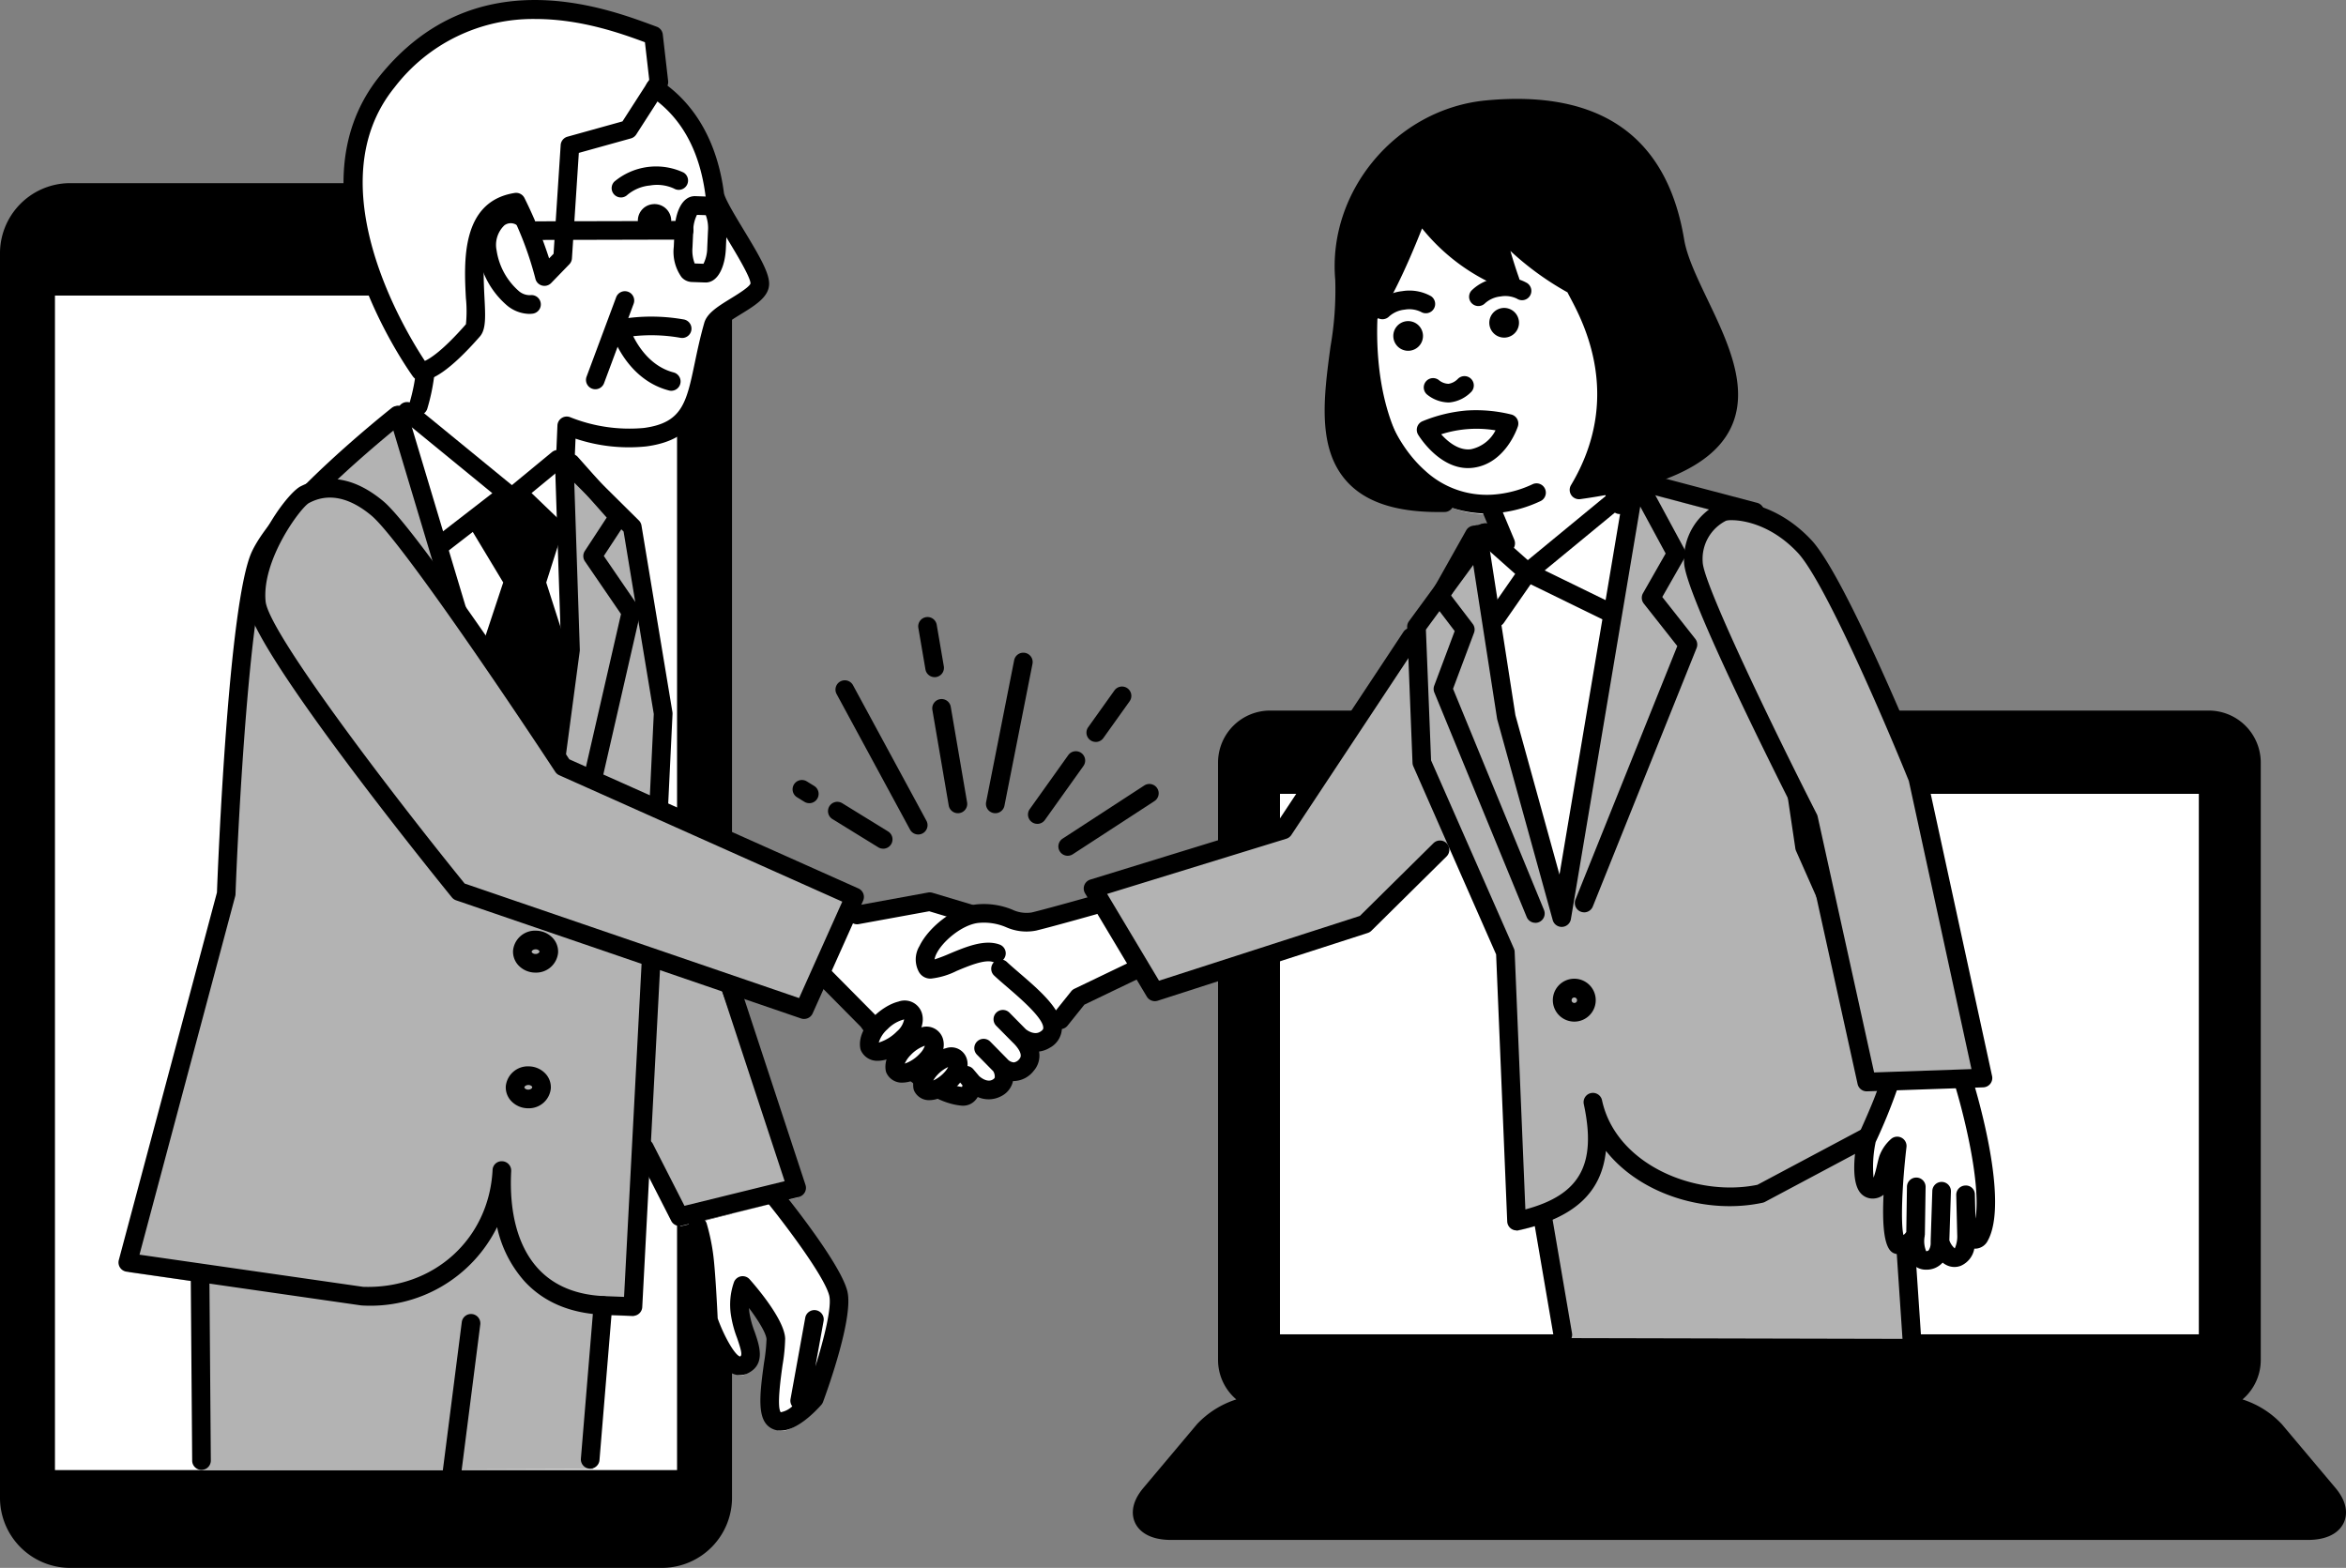 <svg xmlns="http://www.w3.org/2000/svg" xmlns:xlink="http://www.w3.org/1999/xlink" width="345.63" height="231" viewBox="0 0 345.63 231"><rect x="0" y="0" width="345.63" height="231" fill="#808080" stroke="none"/><defs><clipPath id="a"><rect width="345.63" height="231" fill="none"/></clipPath></defs><g clip-path="url(#a)"><path d="M97.713,44.894H10.133A10.345,10.345,0,0,0,0,55.416V238.385a10.345,10.345,0,0,0,10.133,10.523H97.713a10.345,10.345,0,0,0,10.133-10.523V55.416A10.345,10.345,0,0,0,97.713,44.894" transform="translate(0 -17.908)"/><rect width="91.652" height="173.047" transform="translate(8.097 43.546)" fill="#fff"/><path d="M454.822,288.681l-7.887-9.371a13.52,13.52,0,0,0-5.8-3.652,7.635,7.635,0,0,0,2.693-5.818V181.825a7.669,7.669,0,0,0-7.66-7.661H297.865a7.669,7.669,0,0,0-7.659,7.661V269.84a7.637,7.637,0,0,0,2.692,5.818,13.559,13.559,0,0,0-5.8,3.653l-7.881,9.37c-2.035,2.413-1.648,4.259-1.238,5.144.439.946,1.718,2.534,5.332,2.534h167.41c3.616,0,4.894-1.587,5.334-2.533.412-.885.8-2.73-1.234-5.145" transform="translate(-110.755 -69.474)"/><rect width="135.374" height="79.632" transform="translate(188.574 116.959)" fill="#fff"/><path d="M105.886,120.628,95.841,110.166,71.3,104.155s-16.37,12.767-19.839,20.169-5.394,50.35-5.394,50.35l-14.5,54.3,34.538,4.968a19.358,19.358,0,0,0,20.579-18.5c-.557,10.636,3.669,19.434,15.114,19.874l4.187.161,2.99-56.848,1.466-30.532Z" transform="translate(-12.592 -41.547)" fill="#b3b3b3"/><path d="M404.342,174.389,397.014,125l-16.5-4.356-23.185,7.4L347.166,141.93l.79,20,12.309,27.955,1.647,39.609c10.224-2.2,13.431-7.377,11.253-17.52,2.178,10.143,14.492,15.667,24.71,13.472l23.535-12.534Z" transform="translate(-138.484 -48.126)" fill="#b3b3b3"/><path d="M315.13,156.326l-18.776,28.358-28.068,8.642,9.1,15.227,30.941-9.981,12.81-12.3Z" transform="translate(-107.018 -62.358)" fill="#b3b3b3"/><path d="M227.395,231.6l-4.631-8.162-5.827-1.747L205.08,223.26l-4.049,8.643,6.809,7.345S215,249.77,221.723,250.374c1.408.127,1.491-2.031,1.491-2.031s1.789,1.767,3.592.8c2.038-1.094.589-3.3.589-3.3a2.428,2.428,0,0,0,3.821-.131c1.583-1.868-1.041-4.2-1.041-4.2s1.907,1.631,3.735.525c3.953-2.391-3.541-7.642-6.515-10.437" transform="translate(-80.191 -88.434)" fill="#fff"/><path d="M252.964,220.363s-7.366,2.691-10.18,3.376-4.453-1.633-8.417-1.144-8.817,5.534-7.356,7.885c.943,1.514,7.068-3.257,10.257-2.038l9.392,9.783,2.669-3.336,10.387-4.083Z" transform="translate(-90.448 -87.902)" fill="#fff"/><path d="M369.474,82.305c.554-4.511,3.307-13.005,3.037-17.9-.775-14.047-11.154-23.788-22.178-23.1S332.995,53.807,333.77,67.854s8.343,25,19.368,24.318l-.3.772,2.106,5.032,16.82-5.686s-2.847-5.475-2.293-9.986" transform="translate(-133.115 -16.461)" fill="#fff"/><path d="M48.533,278.862l.655,49,57.554-.186,2.237-45.251Z" transform="translate(-19.36 -111.238)" fill="#b3b3b3"/><path d="M427.646,267.689l-53.293-3.553,5.5,38.373,51.14.117Z" transform="translate(-149.329 -105.363)" fill="#b3b3b3"/><path d="M159.976,199.578l-1.734,50.647,5.135,10.071,17.254-4.242Z" transform="translate(-63.123 -79.611)" fill="#b3b3b3"/><path d="M191.564,309.633c-.863-3.561-8.47-13.414-9.555-14.749l-11.755,2.963a46.6,46.6,0,0,1,1.5,6.109c.352,2.5.674,9.612.674,9.612s2.7,7.758,5.154,6.6-.111-4.415-.48-7.541a8.79,8.79,0,0,1,.363-4.175s4.794,5.382,4.891,7.863-2.012,10.65-.1,11.91,5.759-3.1,5.759-3.1,4.4-11.926,3.541-15.491" transform="translate(-67.914 -117.629)" fill="#fff"/><path d="M362.23,126.028l4.18,26.958,8.166,29.532,10.736-63.871Z" transform="translate(-144.493 -47.328)" fill="#fff"/><path d="M97.677,100.462,118.4,169.578l4.6-34.535-.946-28.565-20.987-8Z" transform="translate(-38.963 -39.284)" fill="#fff"/><path d="M132.92,16.148c4.579,3.027,7.835,8.138,8.8,15.609.317,2.441,6.851,10.952,6.639,13.327-.185,2.1-6.292,4.055-6.854,6.016-2.662,9.291-1.479,15.328-10.052,16.47A24.865,24.865,0,0,1,119.927,65.9l-.173,7.124L98.063,62.969A28.188,28.188,0,0,0,99.1,57.76s-17.607-23.1.155-41.611,33.661,0,33.661,0" transform="translate(-36.429 -3.16)" fill="#fff"/><path d="M118.075,147.289l4.422-13.35-5.017-8.33,5.842-4.546,5.144,4.946-2.579,8.1,4.223,13.171-3.05,27.008Z" transform="translate(-46.863 -48.292)"/><path d="M126.149,174.755a1.376,1.376,0,0,1-1.3-.94l-8.986-27a1.384,1.384,0,0,1,0-.866l4.225-12.751-4.692-7.789a1.373,1.373,0,0,1,.333-1.792l5.841-4.545a1.374,1.374,0,0,1,1.8.094l5.145,4.946a1.374,1.374,0,0,1,.357,1.406l-2.446,7.686,4.089,12.754a1.383,1.383,0,0,1,.058.573l-3.05,27.007a1.373,1.373,0,0,1-1.221,1.212c-.049,0-.1.008-.145.008m-7.538-28.378,6.874,20.656,2.318-20.519-4.134-12.892a1.377,1.377,0,0,1,0-.836l2.32-7.29-3.672-3.53-3.941,3.067,4.389,7.286a1.374,1.374,0,0,1,.127,1.141Z" transform="translate(-45.951 -47.381)"/><path d="M103.991,120.82a1.374,1.374,0,0,1-.842-2.46l8.263-6.393-13.442-11a1.374,1.374,0,0,1,1.741-2.126l14.776,12.095a1.375,1.375,0,0,1-.029,2.149l-9.627,7.45a1.371,1.371,0,0,1-.84.287" transform="translate(-38.879 -39.303)"/><path d="M131.794,124.242a1.371,1.371,0,0,1-.964-.395l-6.212-6.122a1.373,1.373,0,0,1,.091-2.038l6.138-5.058a1.373,1.373,0,1,1,1.746,2.119l-4.962,4.089,5.127,5.052a1.374,1.374,0,0,1-.964,2.352" transform="translate(-49.546 -44.005)"/><path d="M129.061,234.29l-.134,0a3.428,3.428,0,0,1-2.4-1.084,2.939,2.939,0,0,1-.781-2.148,3.253,3.253,0,0,1,3.463-2.941,3.422,3.422,0,0,1,2.392,1.083,2.947,2.947,0,0,1,.782,2.151,3.247,3.247,0,0,1-3.327,2.941m.016-3.429c-.34,0-.576.2-.583.343a.2.2,0,0,0,.067.148.668.668,0,0,0,.468.19c.339.029.608-.2.614-.341a.2.2,0,0,0-.067-.151.669.669,0,0,0-.465-.189h-.034m-1.955.269h0Z" transform="translate(-50.16 -90.994)"/><path d="M127.27,267.543l-.134,0a3.426,3.426,0,0,1-2.394-1.084,2.945,2.945,0,0,1-.782-2.148,3.267,3.267,0,0,1,3.464-2.939,3.421,3.421,0,0,1,2.392,1.081,2.944,2.944,0,0,1,.782,2.151,3.245,3.245,0,0,1-3.328,2.941m.017-3.429c-.341,0-.576.2-.583.342a.21.21,0,0,0,.067.148.67.67,0,0,0,.467.191c.373.014.609-.2.616-.339a.2.2,0,0,0-.066-.154.671.671,0,0,0-.466-.187h-.034m-1.955.268h0Z" transform="translate(-49.445 -104.259)"/><path d="M138.93,174.764a1.356,1.356,0,0,1-.308-.035,1.373,1.373,0,0,1-1.031-1.646l8.772-38.246-5.315-7.765a1.376,1.376,0,0,1-.016-1.529l3.223-4.921-6.318-7.115a1.374,1.374,0,0,1,2.055-1.824l7.015,7.9a1.375,1.375,0,0,1,.123,1.665l-3.3,5.031,5.136,7.5a1.37,1.37,0,0,1,.2,1.083L140.268,173.7a1.374,1.374,0,0,1-1.337,1.066" transform="translate(-54.871 -44.366)"/><path d="M117.492,171.352a1.374,1.374,0,0,1-1.315-.979L95.449,101.257a1.373,1.373,0,1,1,2.631-.789l18.9,63,3.745-28.095-.942-28.451a1.373,1.373,0,1,1,2.744-.091l.946,28.565a1.381,1.381,0,0,1-.011.228l-4.6,34.535a1.375,1.375,0,0,1-1.253,1.187c-.036,0-.073,0-.11,0" transform="translate(-38.051 -39.685)"/><path d="M104.843,233.561h-.054l-4.187-.16c-4.974-.192-8.937-1.868-11.78-4.982a17.6,17.6,0,0,1-4-7.941,20.816,20.816,0,0,1-19.917,11.548,1.275,1.275,0,0,1-.144-.013l-34.537-4.968a1.372,1.372,0,0,1-1.131-1.714l14.458-54.155c.122-3.25,1.673-42.807,5.147-50.22,3.563-7.607,19.9-20.619,20.6-21.17a1.373,1.373,0,0,1,1.706,2.153c-.165.131-16.528,13.159-19.819,20.183-2.747,5.864-4.465,37.583-4.9,49.31a1.334,1.334,0,0,1-.046.3l-14.1,52.81,32.934,4.737c10.382.362,18.55-7.02,19.084-17.2a1.335,1.335,0,0,1,1.444-1.3,1.372,1.372,0,0,1,1.3,1.367c0,.025,0,.051,0,.075-.325,6.2,1.036,11.164,3.937,14.341,2.33,2.551,5.647,3.927,9.857,4.089l2.834.109,2.919-55.5,1.459-30.38L103.459,118l-9.513-9.42a1.374,1.374,0,1,1,1.934-1.951l9.828,9.732a1.365,1.365,0,0,1,.388.751l4.556,27.471a1.426,1.426,0,0,1,.018.29L109.2,175.405l-2.99,56.855a1.373,1.373,0,0,1-1.371,1.3" transform="translate(-11.588 -39.686)"/><path d="M143.742,343.107c-.037,0-.076,0-.114,0a1.374,1.374,0,0,1-1.256-1.482l1.875-22.665a1.374,1.374,0,0,1,2.739.227l-1.875,22.665a1.375,1.375,0,0,1-1.368,1.26" transform="translate(-56.79 -126.728)"/><path d="M48.338,340.789a1.373,1.373,0,0,1-1.374-1.363L46.757,312.8a1.374,1.374,0,0,1,1.363-1.384,1.4,1.4,0,0,1,1.384,1.363l.208,26.623a1.373,1.373,0,0,1-1.363,1.384Z" transform="translate(-18.651 -124.224)"/><path d="M109.708,347.5a1.343,1.343,0,0,1-.176-.011,1.373,1.373,0,0,1-1.188-1.536l2.906-22.736a1.374,1.374,0,0,1,2.725.349l-2.906,22.736a1.375,1.375,0,0,1-1.362,1.2" transform="translate(-43.214 -128.453)"/><path d="M380.225,316.492a1.373,1.373,0,0,1-1.352-1.142l-2.866-16.756a1.373,1.373,0,1,1,2.706-.463l2.867,16.756a1.374,1.374,0,0,1-1.122,1.586,1.416,1.416,0,0,1-.233.019" transform="translate(-149.98 -118.468)"/><path d="M466.24,307.4a1.375,1.375,0,0,1-1.369-1.281l-2.153-31.984A1.373,1.373,0,0,1,464,272.676a1.352,1.352,0,0,1,1.463,1.277l2.153,31.984a1.373,1.373,0,0,1-1.279,1.462c-.032,0-.063,0-.094,0" transform="translate(-184.576 -108.768)"/><path d="M383.767,246.22a3.16,3.16,0,1,1,.668-.072,3.134,3.134,0,0,1-.668.072m.005-3.556a.408.408,0,0,0-.085.008.4.4,0,0,0-.253.176.4.4,0,0,0,.119.558.409.409,0,0,0,.3.056.4.4,0,0,0,.309-.479.406.406,0,0,0-.4-.32" transform="translate(-151.829 -95.702)"/><path d="M387.352,180.756a1.375,1.375,0,0,1-1.274-1.886l15-37.342-4.937-6.262a1.374,1.374,0,0,1-.114-1.531l3.336-5.848L394.12,118.2a1.374,1.374,0,1,1,2.417-1.306l5.6,10.364a1.37,1.37,0,0,1-.016,1.333l-3.255,5.706,4.856,6.159a1.371,1.371,0,0,1,.2,1.362l-15.291,38.079a1.373,1.373,0,0,1-1.274.863" transform="translate(-153.966 -46.34)"/><path d="M385,137.74a1.36,1.36,0,0,1-.6-.139l-11.514-5.622a1.373,1.373,0,0,1-.271-2.294l15.822-13.027a1.374,1.374,0,1,1,1.746,2.121l-14.173,11.67,9.595,4.685a1.373,1.373,0,0,1-.6,2.607" transform="translate(-148.435 -46.409)"/><path d="M364.516,143.578a1.373,1.373,0,0,1-1.126-2.157l3.934-5.664-5.625-4.993a1.374,1.374,0,0,1,1.824-2.055l6.537,5.8a1.374,1.374,0,0,1,.216,1.811l-4.63,6.665a1.371,1.371,0,0,1-1.13.59" transform="translate(-144.096 -51.204)"/><path d="M366.052,187.351a1.375,1.375,0,0,1-1.27-.852l-13.608-33.085a1.374,1.374,0,0,1-.016-1l3.015-8.045-3.282-4.305a1.373,1.373,0,0,1-.1-1.506l5.073-9.02a1.374,1.374,0,0,1,2.4,1.346l-4.632,8.233,3.195,4.19a1.371,1.371,0,0,1,.195,1.315l-3.093,8.251,13.4,32.586a1.375,1.375,0,0,1-1.27,1.9" transform="translate(-139.858 -51.391)"/><path d="M373.663,182.98a1.374,1.374,0,0,1-1.324-1.007l-8.165-29.532a1.292,1.292,0,0,1-.034-.156l-4.181-26.958a1.374,1.374,0,0,1,2.715-.421l4.168,26.879,6.493,23.484,9.708-57.761a1.374,1.374,0,0,1,2.71.454l-10.736,63.871a1.375,1.375,0,0,1-1.284,1.144l-.071,0" transform="translate(-143.581 -46.416)"/><path d="M361,227.526a1.374,1.374,0,0,1-1.372-1.316l-1.636-39.351-12.2-27.718a1.359,1.359,0,0,1-.116-.5l-.79-20a1.371,1.371,0,0,1,.264-.866l10.163-13.88a1.373,1.373,0,0,1,2.216,1.623l-9.881,13.492.762,19.263,12.2,27.717a1.35,1.35,0,0,1,.115.5l1.577,37.942c8.093-2.172,10.511-6.64,8.608-15.507a1.328,1.328,0,0,1-.031-.289,1.373,1.373,0,0,1,2.716-.287c2.026,9.442,13.718,14.333,22.894,12.456l22.235-11.841L402.176,171.6a1.36,1.36,0,0,1-.1-.355l-7.2-48.49-15.623-4.126a1.373,1.373,0,1,1,.7-2.655l16.5,4.356a1.372,1.372,0,0,1,1.009,1.126l7.3,49.2,16.993,38.356a1.373,1.373,0,0,1-.611,1.769L397.61,223.318a1.361,1.361,0,0,1-.357.13c-8.087,1.739-17.886-1.072-23.082-7.643-.655,6.258-4.822,9.96-12.881,11.691a1.376,1.376,0,0,1-.289.031" transform="translate(-137.573 -46.244)"/><path d="M276.089,208.908a1.373,1.373,0,0,1-1.179-.668l-9.1-15.227a1.372,1.372,0,0,1,.776-2.017l27.6-8.5,18.5-27.949a1.374,1.374,0,1,1,2.29,1.517L296.2,184.425a1.371,1.371,0,0,1-.742.554l-26.394,8.127,7.644,12.787,29.591-9.545,10.814-10.689a1.374,1.374,0,1,1,1.931,1.954L308,198.532a1.372,1.372,0,0,1-.545.33l-30.941,9.981a1.377,1.377,0,0,1-.422.066" transform="translate(-105.952 -61.404)"/><path d="M471.432,262.885l-.368-2.715-9.821-.12a29.412,29.412,0,0,1-.907,3.995c-.672,2.281-3.1,7.53-3.1,7.53s-1.481,7.49.9,7.376c1.535-.076,1.714-2.61,2.264-4.466a4.868,4.868,0,0,1,1.324-1.905s-1.682,14.309.3,14.584c1.613.224,2.407-1.543,2.407-1.543s-.582,3.839,1.591,3.809,2.008-2.718,2.008-2.718.934,2.833,2.579,2.238c1.454-.527,1.331-3.356,1.331-3.356s1.279,1.447,1.92.3c3.063-5.477-2.423-23.008-2.423-23.008" transform="translate(-182.208 -103.733)" fill="#fff"/><path d="M471.86,261.675l-.353-2.6a1.374,1.374,0,0,0-2.723.37l.368,2.715a1.435,1.435,0,0,0,.051.225c1.289,4.125,3.985,14.663,3.13,19.975l-.088-3.533a1.318,1.318,0,0,0-1.407-1.339,1.373,1.373,0,0,0-1.34,1.407l.145,5.823s0,.007,0,.011v.01a4.338,4.338,0,0,1-.361,2.017,2.732,2.732,0,0,1-.8-1.2l.234-7.154a1.373,1.373,0,1,0-2.744-.09l-.244,7.445c0,.019.009.034.009.053s-.01.042-.009.065a1.927,1.927,0,0,1-.291,1.154c-.035.037-.106.114-.372.136a3.889,3.889,0,0,1-.208-2.25c0-.033-.005-.064,0-.1s.019-.057.019-.088l.109-7.016a1.374,1.374,0,0,0-1.352-1.395h-.022a1.374,1.374,0,0,0-1.374,1.352l-.1,6.664a1.508,1.508,0,0,1-.421.447c-.4-1.747-.222-7.2.45-12.954a1.374,1.374,0,0,0-2.263-1.2,6.17,6.17,0,0,0-1.742,2.553c-.126.424-.235.882-.342,1.34a17.138,17.138,0,0,1-.5,1.816,17.391,17.391,0,0,1,.307-5.251,81,81,0,0,0,3.1-7.563,30.824,30.824,0,0,0,.951-4.2,1.373,1.373,0,0,0-2.722-.367,28.292,28.292,0,0,1-.863,3.791c-.636,2.158-3.008,7.289-3.033,7.341a1.377,1.377,0,0,0-.1.311c-.371,1.882-1.073,6.45.442,8.206a2.344,2.344,0,0,0,1.874.807,2.526,2.526,0,0,0,1.514-.562c-.405,8.412,1.182,8.634,2.115,8.763a3.362,3.362,0,0,0,1.358-.087,3.614,3.614,0,0,0,.728,1.44,2.669,2.669,0,0,0,2.075.926h.046a3.167,3.167,0,0,0,2.34-1l.038-.042a3.083,3.083,0,0,0,.581.37,2.6,2.6,0,0,0,2.076.108,3.4,3.4,0,0,0,2.014-2.535,2.078,2.078,0,0,0,.334-.01,2.112,2.112,0,0,0,1.632-1.132c3.2-5.723-1.557-21.661-2.276-23.977" transform="translate(-181.29 -102.822)"/><path d="M345.848,80.613a2.187,2.187,0,1,1-2.45-1.889,2.187,2.187,0,0,1,2.45,1.889" transform="translate(-136.22 -31.396)"/><path d="M369.378,77.382a2.187,2.187,0,1,1-2.45-1.889,2.188,2.188,0,0,1,2.45,1.889" transform="translate(-145.606 -30.107)"/><path d="M352.534,96.077a5.2,5.2,0,0,1-3.088-1.165,1.373,1.373,0,1,1,1.77-2.1,2.319,2.319,0,0,0,1.392.516,2.44,2.44,0,0,0,1.348-.7,1.373,1.373,0,0,1,2,1.887,5.187,5.187,0,0,1-3.173,1.556c-.082.005-.164.007-.244.007" transform="translate(-139.198 -36.781)"/><path d="M361.437,72.224a1.369,1.369,0,0,1-1.023-2.279,6.62,6.62,0,0,1,3.927-1.857,6.45,6.45,0,0,1,4.267.744,1.373,1.373,0,1,1-1.5,2.3,3.955,3.955,0,0,0-2.4-.324,4.028,4.028,0,0,0-2.275.991,1.39,1.39,0,0,1-1,.424" transform="translate(-143.629 -27.131)"/><path d="M337.909,75.456a1.369,1.369,0,0,1-1.023-2.279,6.619,6.619,0,0,1,3.927-1.857,6.5,6.5,0,0,1,4.268.744,1.374,1.374,0,0,1-1.482,2.313,3.934,3.934,0,0,0-2.413-.335,4.028,4.028,0,0,0-2.275.991,1.39,1.39,0,0,1-1,.424" transform="translate(-134.244 -28.421)"/><path d="M366.733,130.3a1.376,1.376,0,0,1-1.268-.845l-2.106-5.032a1.374,1.374,0,0,1,2.535-1.06L368,128.4a1.375,1.375,0,0,1-1.267,1.9" transform="translate(-144.901 -48.873)"/><path d="M370.858,90.319a1.37,1.37,0,0,1-1.219-.739c-.125-.239-3.039-5.911-2.439-10.787.213-1.736.729-3.994,1.274-6.386.9-3.927,1.914-8.379,1.756-11.272a24.343,24.343,0,0,0-7.813-17.1,17.818,17.818,0,0,0-12.91-4.711c-9.622.6-16.048,11.156-15.278,25.106.459,8.316,3.343,15.416,7.917,19.482a13.371,13.371,0,0,0,9.994,3.541,16.28,16.28,0,0,0,5.881-1.544,1.374,1.374,0,0,1,1.161,2.49,19.025,19.025,0,0,1-6.871,1.8,16.188,16.188,0,0,1-11.992-4.23c-5.115-4.549-8.335-12.343-8.833-21.384-.857-15.528,6.649-27.3,17.847-28a20.482,20.482,0,0,1,14.908,5.4,27.06,27.06,0,0,1,8.728,19c.182,3.281-.881,7.932-1.818,12.036-.53,2.32-1.03,4.512-1.227,6.109-.5,4.039,2.123,9.133,2.149,9.184a1.373,1.373,0,0,1-1.217,2.007" transform="translate(-132.203 -14.579)"/><path d="M377.191,46.082C374.28,28.57,361.674,25.592,349.5,26.741s-22.087,12.365-20.989,24.943c1.044,11.966-9.922,33.477,14.731,32.955-12.737-7.2-11.263-26.29-11.241-27.578,1.486-1.611,4.465-7.424,7.548-15.664A28.183,28.183,0,0,0,352.928,52s-2.272-6.393-2.166-8.565c4.116,4.552,9.468,8.269,11.66,9.2.273,1.351,10.011,14.43.635,30.125,37.7-5.23,16.1-24.86,14.134-36.674" transform="translate(-130.425 -10.58)"/><path d="M341.452,85.11c-6.384,0-10.825-1.494-13.563-4.557-4.369-4.892-3.35-12.478-2.364-19.813a48.223,48.223,0,0,0,.7-9.848c-1.141-13.083,9.038-25.186,22.229-26.43,16.83-1.585,26.651,5.3,29.174,20.484.425,2.557,1.9,5.623,3.451,8.869,3,6.267,6.407,13.37,3.209,19.324-2.743,5.105-9.926,8.4-21.959,10.068a1.373,1.373,0,0,1-1.368-2.065c7.7-12.886,1.829-23.953-.1-27.589-.176-.331-.314-.593-.421-.813a43.116,43.116,0,0,1-8.408-6.1c.405,1.423.889,2.906,1.274,3.99a1.374,1.374,0,0,1-1.712,1.768,29.208,29.208,0,0,1-12.578-9.076c-2.433,6.176-4.938,11.271-6.577,13.355-.238,5.983.367,20.1,10.562,25.858a1.374,1.374,0,0,1-.647,2.569c-.305.006-.607.009-.9.009m11.568-58.125q-2.056,0-4.306.213c-11.718,1.1-20.763,11.847-19.751,23.456a49.963,49.963,0,0,1-.715,10.452c-.9,6.72-1.838,13.668,1.69,17.617,1.685,1.885,4.308,3.027,7.96,3.452-7.993-7.452-8.438-20.163-8.2-25.782l.011-.267a1.378,1.378,0,0,1,.363-.907c1.32-1.43,4.241-7.115,7.272-15.214a1.374,1.374,0,0,1,2.428-.283,27.278,27.278,0,0,0,9.965,8.864,23.349,23.349,0,0,1-1.267-6.131,1.374,1.374,0,0,1,2.392-.854c3.883,4.295,9.073,7.963,11.176,8.856a1.373,1.373,0,0,1,.81.992c.041.09.212.394.436.816,1.985,3.741,7.785,14.677,1.38,27.8,9.347-1.606,15.129-4.369,17.2-8.227,2.539-4.724-.412-10.882-3.266-16.837-1.643-3.426-3.194-6.664-3.683-9.605-2.053-12.357-9.235-18.412-21.9-18.412" transform="translate(-129.508 -9.669)"/><path d="M354.794,109.07c-4.332,0-7.224-4.717-7.352-4.93a1.373,1.373,0,0,1,.621-1.964,21.907,21.907,0,0,1,6.489-1.588,21.65,21.65,0,0,1,6.644.592,1.373,1.373,0,0,1,.944,1.747c-.071.223-1.817,5.459-6.553,6.089a6.091,6.091,0,0,1-.794.053m-3.952-4.978c.99,1.107,2.6,2.434,4.383,2.2a5.273,5.273,0,0,0,3.623-2.784,17.049,17.049,0,0,0-8.006.582m-2.223-.661h0Z" transform="translate(-138.515 -40.104)"/><path d="M209.157,223.428a1.374,1.374,0,0,1-.245-2.725l10.7-1.954a1.418,1.418,0,0,1,.641.036l5.827,1.747a1.374,1.374,0,1,1-.789,2.632l-5.511-1.653-10.378,1.894a1.4,1.4,0,0,1-.248.022" transform="translate(-82.885 -87.251)"/><path d="M229.589,237.155c-.669-.575-1.289-1.106-1.781-1.568a1.373,1.373,0,1,0-1.88,2c.518.487,1.168,1.046,1.872,1.65,1.9,1.636,5.451,4.68,5.333,6.089-.005.07-.02.255-.462.521-.894.544-1.96-.258-2.1-.372l-2.4-2.43a1.373,1.373,0,1,0-1.952,1.931l2.461,2.487c.01.011.025.014.036.024s.014.023.024.033,1.581,1.494.909,2.287a1.269,1.269,0,0,1-.837.546,1.37,1.37,0,0,1-.921-.451c-.007-.007-.016-.01-.022-.017s-.008-.015-.014-.022l-2.529-2.571a1.373,1.373,0,1,0-1.958,1.926l2.4,2.441a1.533,1.533,0,0,1,.218.913c-.012.044-.047.178-.349.34-.818.437-1.8-.4-1.948-.539l-.855-1.01a1.374,1.374,0,0,0-2.1,1.774l.5.593a1.89,1.89,0,0,1-.073.239c-4.94-.587-10.837-7.766-12.71-10.513a1.434,1.434,0,0,0-.158-.194l-6.809-6.878a1.374,1.374,0,0,0-1.953,1.933l6.723,6.792c.839,1.206,7.84,10.985,14.822,11.613.082.007.163.011.244.011a2.387,2.387,0,0,0,1.6-.6,2.837,2.837,0,0,0,.558-.682,3.953,3.953,0,0,0,3.449-.115,3.255,3.255,0,0,0,1.714-2.089c.012-.048.023-.1.033-.145.056,0,.113,0,.169,0a3.834,3.834,0,0,0,2.891-1.516,3.384,3.384,0,0,0,.782-2.832,3.992,3.992,0,0,0,1.574-.554,3.361,3.361,0,0,0,1.777-2.645c.233-2.808-3.227-5.778-6.281-8.4" transform="translate(-79.433 -93.827)"/><path d="M226.708,231.592a1.935,1.935,0,0,1-1.771-.946A3.82,3.82,0,0,1,225,226.8c1.253-2.62,4.883-5.707,8.29-6.127a11,11,0,0,1,5.358.75,4.9,4.9,0,0,0,2.9.424c2.76-.671,9.671-2.637,9.74-2.657a1.373,1.373,0,1,1,.751,2.642c-.286.081-7.03,2-9.839,2.683a7.337,7.337,0,0,1-4.448-.5,8.314,8.314,0,0,0-4.125-.619c-2.366.291-5.248,2.7-6.148,4.585a2.8,2.8,0,0,0-.257.783,23.185,23.185,0,0,0,2.195-.838c2.442-1.021,5.208-2.178,7.434-1.33a1.374,1.374,0,0,1-.982,2.566c-1.194-.459-3.622.557-5.391,1.3a11.139,11.139,0,0,1-3.769,1.129" transform="translate(-89.536 -87.413)"/><path d="M258.966,245.5a1.373,1.373,0,0,1-1.07-2.232l2.671-3.336a1.358,1.358,0,0,1,.477-.379l8.5-4.083a1.373,1.373,0,1,1,1.188,2.476l-8.219,3.947-2.476,3.091a1.368,1.368,0,0,1-1.073.515" transform="translate(-102.754 -93.874)"/><path d="M162.227,271.388a1.374,1.374,0,0,1-1.223-.75l-5.135-10.072a1.373,1.373,0,1,1,2.446-1.247l4.642,9.1,14.757-3.629-11.672-35.461a1.374,1.374,0,0,1,2.61-.858l12.135,36.87a1.374,1.374,0,0,1-.978,1.763l-17.255,4.242a1.345,1.345,0,0,1-.327.04" transform="translate(-62.115 -90.761)"/><path d="M192.146,306.386c-1-4.14-9.244-14.31-9.594-14.741a1.374,1.374,0,0,0-2.133,1.733c2.125,2.613,8.349,10.73,9.057,13.655.4,1.669-.752,6.3-2.046,10.425l1.223-6.759a1.374,1.374,0,0,0-2.7-.489l-2.183,12.06a1.363,1.363,0,0,0,.259,1.063,3.429,3.429,0,0,1-1.7.872c-.6-.787.01-5.116.269-6.964a26.246,26.246,0,0,0,.383-3.9c-.11-2.829-4.382-7.762-5.236-8.723a1.374,1.374,0,0,0-2.288.372,9.992,9.992,0,0,0-.466,4.877,16.3,16.3,0,0,0,.9,3.385c.747,2.146.743,2.57.449,2.743-.732-.16-2.312-2.859-3.3-5.612-.056-1.209-.349-7.214-.676-9.535a30.258,30.258,0,0,0-.954-4.482,1.374,1.374,0,0,0-2.62.825,28.155,28.155,0,0,1,.854,4.038c.338,2.406.658,9.411.661,9.483a1.374,1.374,0,0,0,.075.389c.513,1.476,2.382,6.373,4.868,7.417a2.608,2.608,0,0,0,2.17-.027c2.751-1.3,1.777-4.1,1.066-6.14a13.931,13.931,0,0,1-.768-2.807c-.029-.241-.049-.472-.059-.691,1.408,1.874,2.543,3.747,2.577,4.6a26.482,26.482,0,0,1-.359,3.415c-.7,4.982-1.014,8.341.881,9.586a2.745,2.745,0,0,0,1.547.457c2.425,0,5.105-2.786,6-3.794a1.392,1.392,0,0,0,.259-.433c.759-2.056,4.5-12.51,3.586-16.289" transform="translate(-67.305 -116.134)"/><path d="M219.484,248.42c-.832-2.663-6.934,1.6-6.4,4.559,1.158,2.385,7.235-1.9,6.4-4.559" transform="translate(-84.985 -98.759)" fill="#fff"/><path d="M225.072,254.725c-.747-2.389-6.223,1.434-5.746,4.091,1.039,2.14,6.493-1.7,5.746-4.091" transform="translate(-87.477 -101.309)" fill="#fff"/><path d="M231.313,259.731c-.669-2.184-5.61,1.322-5.185,3.751.932,1.954,5.854-1.567,5.185-3.751" transform="translate(-90.192 -103.332)" fill="#fff"/><path d="M213.4,254.141a2.62,2.62,0,0,1-2.463-1.472,1.378,1.378,0,0,1-.117-.356c-.54-3.016,3.034-6.262,5.616-6.894a2.66,2.66,0,0,1,3.449,1.683c.828,2.642-2.187,5.662-4.713,6.663a4.828,4.828,0,0,1-1.772.377m3.879-6.1a5.188,5.188,0,0,0-2.45,1.438,4.258,4.258,0,0,0-1.289,1.973,6.367,6.367,0,0,0,2.688-1.655,3.085,3.085,0,0,0,1.051-1.756" transform="translate(-84.073 -97.85)"/><path d="M219.512,259.908a2.486,2.486,0,0,1-2.332-1.4,1.421,1.421,0,0,1-.117-.358c-.5-2.781,2.778-5.768,5.145-6.348a2.524,2.524,0,0,1,3.263,1.6c.8,2.545-2.044,5.254-4.311,6.153a4.5,4.5,0,0,1-1.649.35m3.317-5.436a5.175,5.175,0,0,0-2.1,1.38,4.021,4.021,0,0,0-.866,1.256,5.427,5.427,0,0,0,2.257-1.512,2.974,2.974,0,0,0,.705-1.125m1.332-.656-1.312.408v0Z" transform="translate(-86.566 -100.399)"/><path d="M226.217,264.512a2.4,2.4,0,0,1-2.241-1.349,1.372,1.372,0,0,1-.114-.356c-.459-2.631,2.585-5.423,4.781-5.949a2.387,2.387,0,0,1,3.07,1.559c.716,2.337-1.866,4.948-4.032,5.792a4.064,4.064,0,0,1-1.465.3m2.757-4.88a5.072,5.072,0,0,0-1.657,1.237,4.017,4.017,0,0,0-.541.747,5.157,5.157,0,0,0,1.729-1.3,3.176,3.176,0,0,0,.469-.688m.467-.125h0Z" transform="translate(-89.28 -102.421)"/><path d="M62.8,136.473c-.649-6.625,5.427-14.992,7.143-15.859s5.481-2.315,10.677,2.014,27.363,38.067,27.363,38.067l42.956,19.19L143.5,196.49l-50.832-17.41S63.444,143.1,62.8,136.473" transform="translate(-25.03 -47.735)" fill="#b3b3b3"/><path d="M142.59,196.953a1.389,1.389,0,0,1-.445-.073L91.312,179.47a1.376,1.376,0,0,1-.621-.434c-3.018-3.715-29.5-36.494-30.171-43.339h0c-.709-7.232,5.751-16.137,7.888-17.217,3.947-1.994,8.046-1.258,12.175,2.183,5.075,4.225,24.948,34.29,27.411,38.032l42.59,19.026a1.373,1.373,0,0,1,.694,1.815l-7.434,16.6a1.374,1.374,0,0,1-1.254.812M92.576,177l49.273,16.875,6.361-14.206-41.7-18.629a1.378,1.378,0,0,1-.587-.5C98.295,148.93,82.816,126.1,78.827,122.774c-4.845-4.034-8.108-2.384-9.181-1.843-1.229.674-6.993,8.382-6.394,14.5h0c.44,4.5,18.111,27.743,29.323,41.569" transform="translate(-24.12 -46.825)"/><path d="M431.415,130.44c-5.022-5.342-10.837-5.557-12.076-5.044a7.7,7.7,0,0,0-4.292,7.422c.137,4.669,16.968,37.718,16.968,37.718l8.561,38.83,17.13-.589L448.1,164.6s-11.664-28.816-16.686-34.158" transform="translate(-165.56 -49.946)" fill="#b3b3b3"/><path d="M439.665,209.836a1.373,1.373,0,0,1-1.341-1.077L429.8,170.1c-2.075-4.078-16.9-33.374-17.037-38.145a9.1,9.1,0,0,1,5.139-8.731c1.574-.653,7.988-.6,13.6,5.372,5.138,5.467,16.478,33.4,16.958,34.584a1.429,1.429,0,0,1,.07.223l9.606,44.179a1.374,1.374,0,0,1-1.3,1.664l-17.13.588h-.047m-19.9-84.151a2.949,2.949,0,0,0-.817.08,6.3,6.3,0,0,0-3.439,6.11c.093,3.178,10.365,24.465,16.818,37.137a1.348,1.348,0,0,1,.118.327l8.316,37.713,14.344-.493L445.872,164.1c-4.02-9.921-12.551-29.562-16.369-33.624-3.869-4.115-7.987-4.793-9.738-4.793" transform="translate(-164.648 -49.044)"/><path d="M110.562,30.706C100.885,32.233,106,47.544,104.2,49.6c-5.929,6.768-7.728,5.989-7.728,5.989S77.882,29.789,91.6,12.9s32.816-9.087,39.206-6.755l.788,6.863-4.489,6.979L118.5,22.384,117.416,38.9l-2.677,2.769a52.154,52.154,0,0,0-4.177-10.967" transform="translate(-34.526 -0.922)" fill="#fff"/><path d="M137.583,77.7h-.059a1.374,1.374,0,0,1-1.315-1.431l.249-5.877a1.373,1.373,0,0,1,1.844-1.231,23.434,23.434,0,0,0,10.878,1.6c5.664-.754,6.28-3.706,7.512-9.587.367-1.755.783-3.744,1.4-5.9.414-1.443,2.038-2.44,3.919-3.6.953-.585,2.727-1.673,2.891-2.194.025-.891-2.1-4.4-3.367-6.5-1.915-3.164-3.1-5.171-3.27-6.5-.869-6.692-3.628-11.618-8.2-14.641a1.373,1.373,0,0,1,1.516-2.29c5.192,3.432,8.445,9.165,9.407,16.577.109.826,1.721,3.49,2.9,5.436,2.421,4,3.9,6.534,3.748,8.19-.157,1.791-2.113,2.99-4.185,4.262-.944.58-2.527,1.551-2.719,2.022-.587,2.049-.992,3.986-1.351,5.695-1.254,6-2.246,10.736-9.838,11.747a24.776,24.776,0,0,1-10.417-1.143l-.172,4.049a1.373,1.373,0,0,1-1.37,1.315" transform="translate(-54.333 -7.707)"/><path d="M101.624,96.5a1.374,1.374,0,0,1-1.3-1.808,27.556,27.556,0,0,0,.98-4.933,1.373,1.373,0,0,1,2.728.316,29.432,29.432,0,0,1-1.1,5.488,1.372,1.372,0,0,1-1.3.936" transform="translate(-39.989 -35.321)"/><path d="M124.643,66.253a5.286,5.286,0,0,1-3.2-1.206,12.562,12.562,0,0,1-4.3-7.787,6.7,6.7,0,0,1,2.257-6.283,4.329,4.329,0,0,1,4.5-.359,1.373,1.373,0,0,1-1.164,2.488,1.574,1.574,0,0,0-1.716.089,3.99,3.99,0,0,0-1.155,3.712,9.9,9.9,0,0,0,3.251,5.962,2.475,2.475,0,0,0,1.707.625,1.373,1.373,0,0,1,.362,2.723,4.1,4.1,0,0,1-.543.036" transform="translate(-46.7 -20.006)"/><path d="M156.354,52.76a2.457,2.457,0,1,0,2.126-2.716,2.426,2.426,0,0,0-2.126,2.716" transform="translate(-62.361 -19.954)"/><path d="M151.282,45.356a1.37,1.37,0,0,1-.988-2.321,9.584,9.584,0,0,1,10.2-1.355,1.373,1.373,0,0,1-1.4,2.365,5.982,5.982,0,0,0-3.535-.451,6.059,6.059,0,0,0-3.315,1.368,1.38,1.38,0,0,1-.969.395" transform="translate(-59.798 -16.265)"/><path d="M158.613,88.53a1.4,1.4,0,0,1-.346-.044c-6.374-1.65-8.453-8.425-8.539-8.713a1.374,1.374,0,0,1,1.037-1.735,27.5,27.5,0,0,1,9.694-.015,1.374,1.374,0,1,1-.512,2.7,24.629,24.629,0,0,0-6.955-.233c.872,1.746,2.718,4.5,5.965,5.338a1.374,1.374,0,0,1-.343,2.7" transform="translate(-59.703 -30.953)"/><path d="M95.749,56.073a1.892,1.892,0,0,1-.763-.148,1.369,1.369,0,0,1-.569-.457c-.783-1.088-19.041-26.852-4.823-44.352,13.88-17.09,32.907-10.071,40.068-7.428l.675.248a1.374,1.374,0,0,1,.893,1.134l.789,6.863a1.376,1.376,0,0,1-.209.9l-4.489,6.979a1.371,1.371,0,0,1-.787.58l-7.673,2.134-1.015,15.548a1.376,1.376,0,0,1-.383.864L114.786,41.7a1.374,1.374,0,0,1-2.331-.671,49.821,49.821,0,0,0-3.6-9.665c-4.116,1.316-4.211,6.4-3.9,12.386.15,2.877.249,4.778-.671,5.827-4.514,5.154-7.088,6.492-8.542,6.492M112.5,2.8a25.671,25.671,0,0,0-20.77,10.05c-11.682,14.379,1.7,36.174,4.448,40.323.784-.352,2.656-1.522,6.051-5.4a19.28,19.28,0,0,0-.007-3.873c-.279-5.318-.744-14.218,7.187-15.471a1.374,1.374,0,0,1,1.447.751,64.158,64.158,0,0,1,3.626,8.89l.657-.679,1.047-16.018a1.372,1.372,0,0,1,1-1.233l8.107-2.255,3.941-6.126L128.6,6.223C125.251,4.988,119.24,2.8,112.5,2.8" transform="translate(-33.584 0)"/><path d="M169.814,60.793h-.085l-1.967-.071A2.1,2.1,0,0,1,166.27,60a6.442,6.442,0,0,1-1.135-4.482l.111-2.471c.117-2.529,1.071-5.027,3.071-4.972l1.963.069a2.1,2.1,0,0,1,1.5.723,6.438,6.438,0,0,1,1.135,4.487l-.109,2.469v0c-.115,2.491-1.082,4.973-2.986,4.973m.014-2.746h0Zm-1.625-.058,1.3.047a5.322,5.322,0,0,0,.551-2.339l.11-2.472a5.375,5.375,0,0,0-.322-2.351l-1.3-.046a5.36,5.36,0,0,0-.548,2.339l-.112,2.473a5.336,5.336,0,0,0,.325,2.349m3.224-2.231h0Zm-3.213-4.942h0Z" transform="translate(-65.867 -19.175)"/><path d="M130.611,56.959a1.374,1.374,0,0,1,0-2.747l21.693-.054a1.374,1.374,0,1,1,.008,2.747l-21.693.053Z" transform="translate(-51.552 -21.604)"/><path d="M145,85.81a1.376,1.376,0,0,1-1.288-1.854l4.364-11.714a1.374,1.374,0,0,1,2.575.959l-4.364,11.715A1.376,1.376,0,0,1,145,85.81" transform="translate(-57.294 -28.46)"/><path d="M216.975,189.482a1.37,1.37,0,0,1-1.208-.72l-10.8-19.94a1.373,1.373,0,1,1,2.414-1.307l10.8,19.939a1.373,1.373,0,0,1-1.206,2.028" transform="translate(-81.695 -66.534)"/><path d="M232.267,188.16a1.373,1.373,0,0,1-1.352-1.142l-2.407-14.073a1.373,1.373,0,1,1,2.707-.463l2.407,14.073a1.373,1.373,0,0,1-1.122,1.586,1.41,1.41,0,0,1-.233.019" transform="translate(-91.143 -68.347)"/><path d="M227.47,160.116a1.373,1.373,0,0,1-1.352-1.142l-1.039-6.077a1.373,1.373,0,1,1,2.706-.462l1.04,6.077A1.373,1.373,0,0,1,227.7,160.1a1.4,1.4,0,0,1-.233.019" transform="translate(-89.775 -60.35)"/><path d="M243.026,183.63a1.315,1.315,0,0,1-.268-.026,1.375,1.375,0,0,1-1.081-1.613l4.131-20.9a1.374,1.374,0,0,1,2.7.533l-4.131,20.9a1.374,1.374,0,0,1-1.346,1.107" transform="translate(-96.394 -63.817)"/><path d="M253.328,194.829a1.373,1.373,0,0,1-1.116-2.171l5.677-7.955a1.373,1.373,0,1,1,2.235,1.6l-5.677,7.955a1.368,1.368,0,0,1-1.119.575" transform="translate(-100.505 -73.448)"/><path d="M267.658,176.435a1.373,1.373,0,0,1-1.116-2.171l3.866-5.416a1.373,1.373,0,1,1,2.234,1.6l-3.866,5.416a1.368,1.368,0,0,1-1.119.575" transform="translate(-106.221 -67.124)"/><path d="M260.775,202.728a1.374,1.374,0,0,1-.751-2.524l12.042-7.837a1.373,1.373,0,0,1,1.5,2.3l-12.041,7.838a1.37,1.37,0,0,1-.748.222" transform="translate(-103.474 -76.645)"/><path d="M211.069,203.43a1.367,1.367,0,0,1-.719-.2l-6.756-4.16a1.374,1.374,0,0,1,1.441-2.34l6.755,4.161a1.373,1.373,0,0,1-.721,2.543" transform="translate(-80.953 -78.392)"/><path d="M196.72,194.592a1.367,1.367,0,0,1-.719-.2l-1.087-.67a1.373,1.373,0,1,1,1.44-2.339l1.087.67a1.373,1.373,0,0,1-.721,2.543" transform="translate(-77.49 -76.259)"/></g></svg>